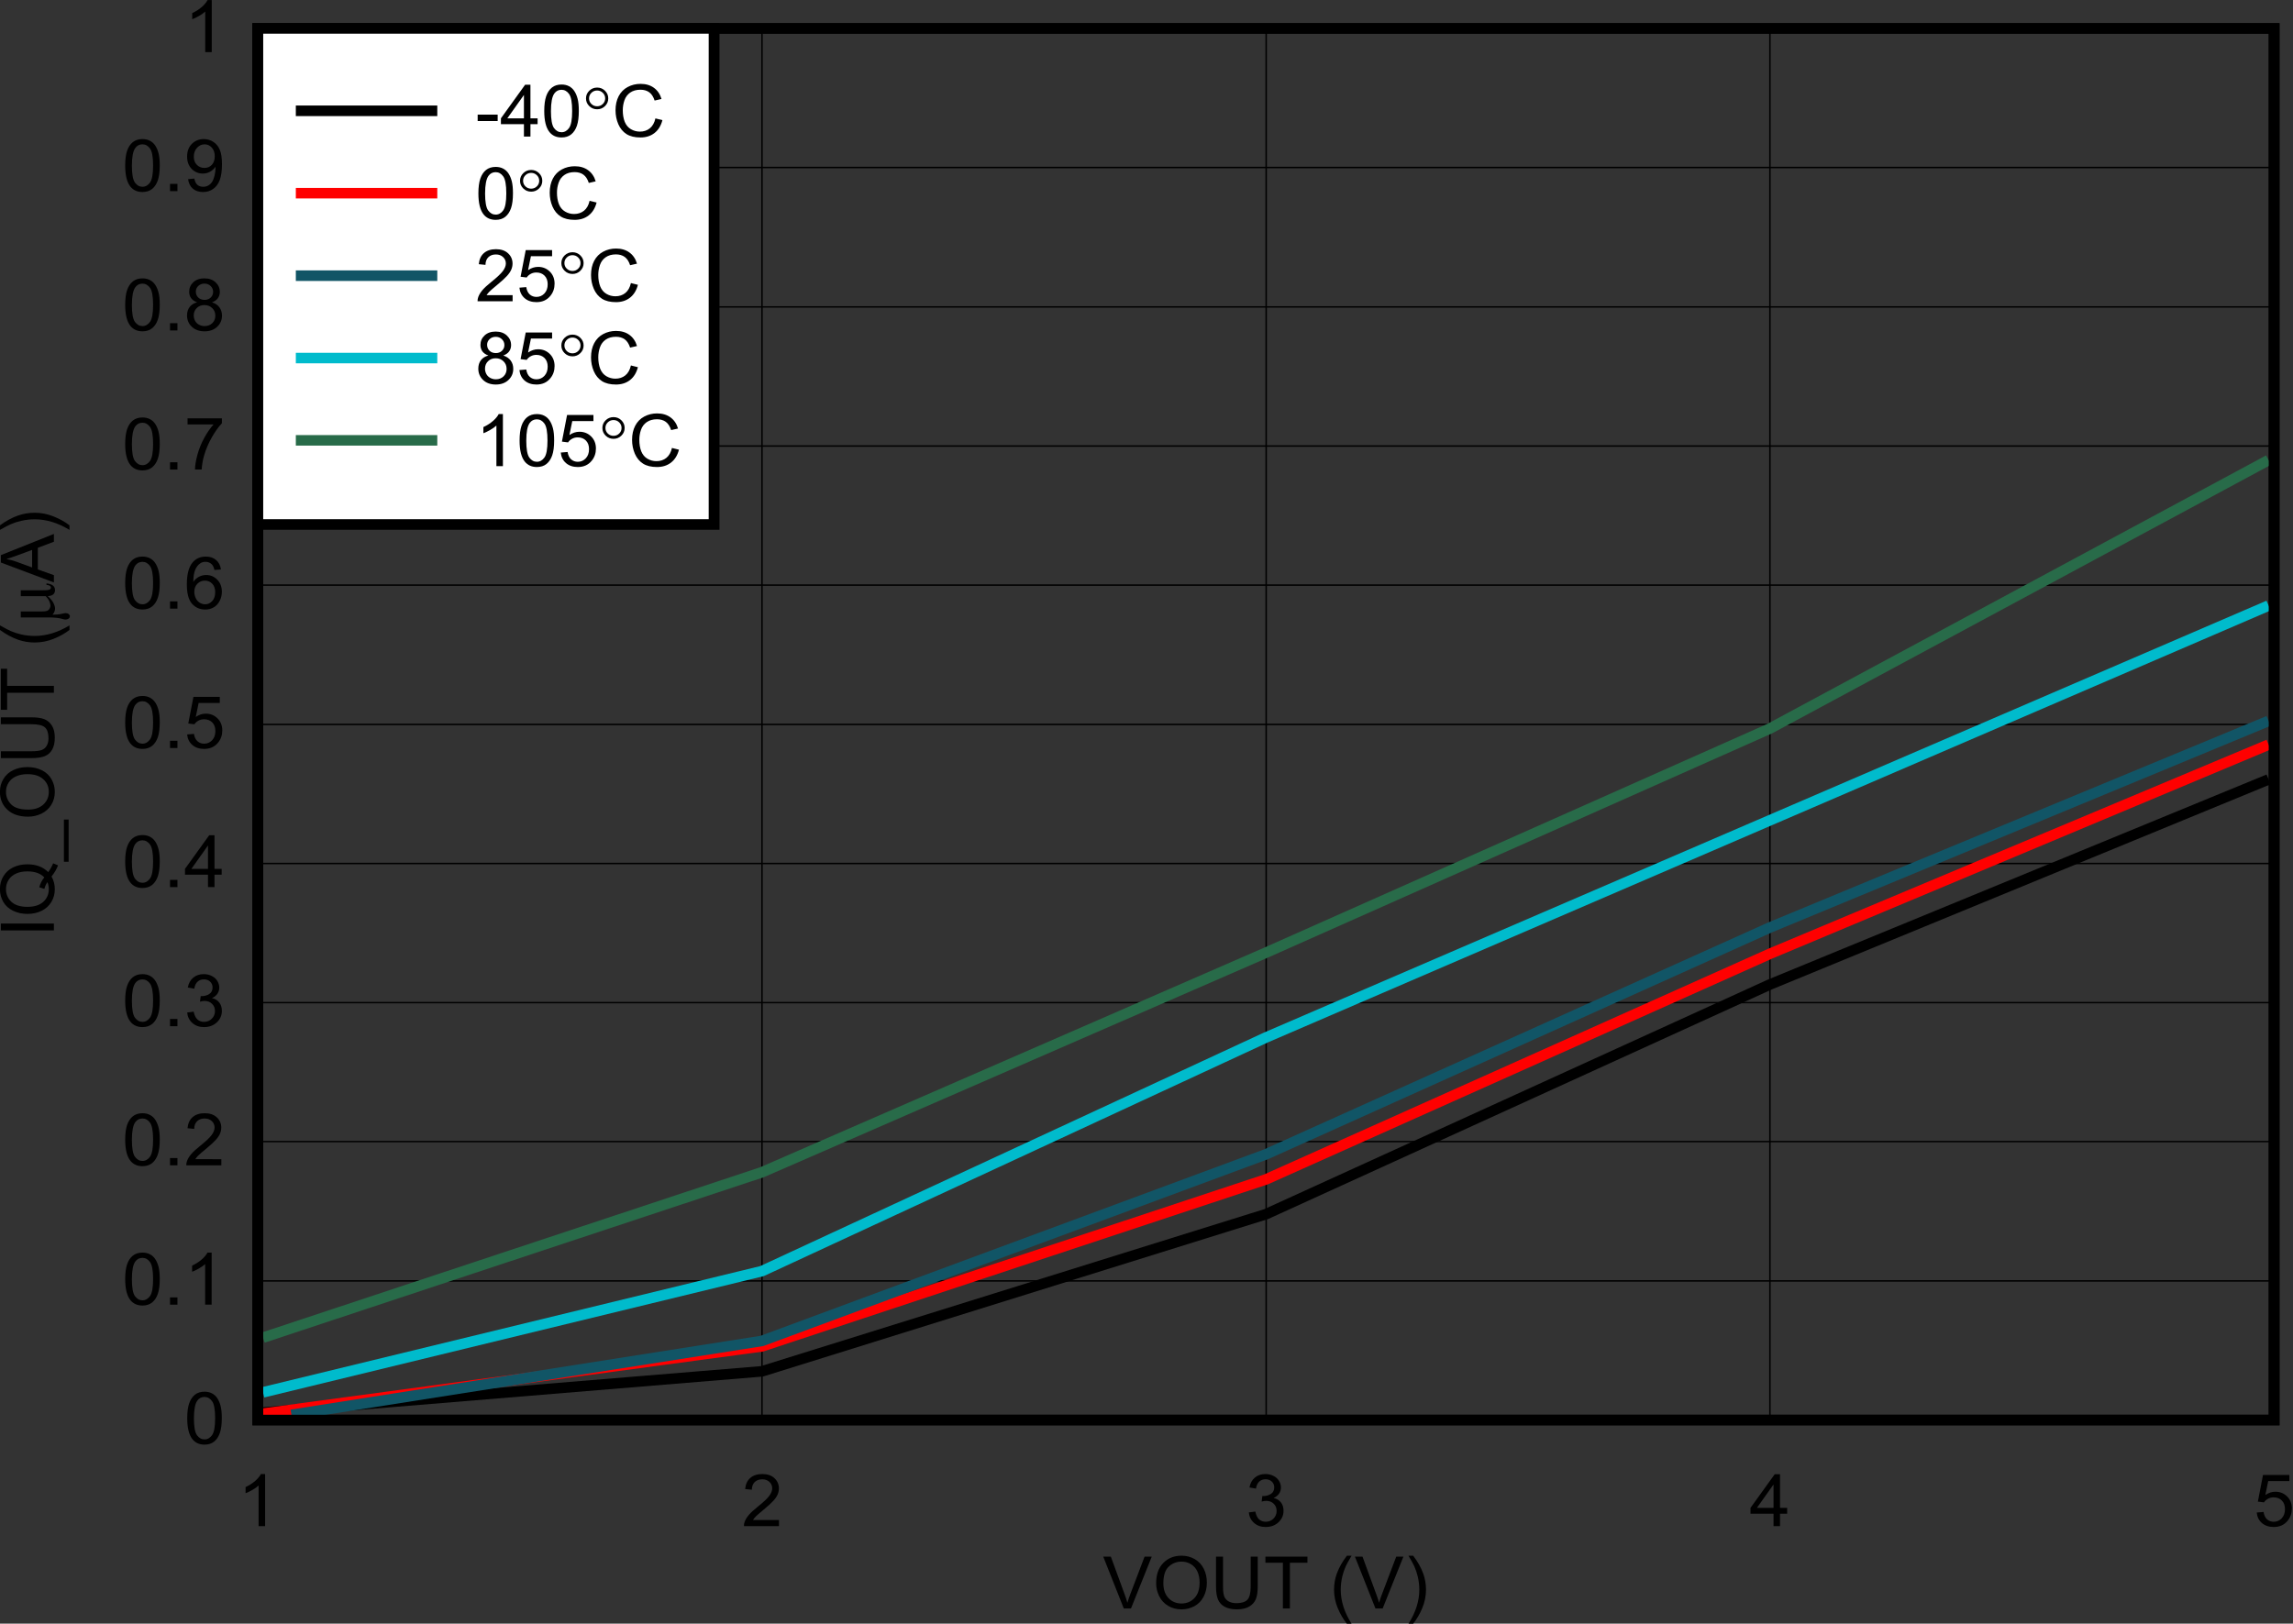 <?xml version="1.0" encoding="UTF-8" standalone="no"?>
<svg
   xmlns:dc="http://purl.org/dc/elements/1.1/"
   xmlns:cc="http://creativecommons.org/ns#"
   xmlns:rdf="http://www.w3.org/1999/02/22-rdf-syntax-ns#"
   xmlns:svg="http://www.w3.org/2000/svg"
   xmlns="http://www.w3.org/2000/svg"
   xmlns:sodipodi="http://sodipodi.sourceforge.net/DTD/sodipodi-0.dtd"
   xmlns:inkscape="http://www.inkscape.org/namespaces/inkscape"
   sodipodi:docname="D110_iqout_v_vout_1s.pdf"
   viewBox="0 0 867.095 614.121"
   height="614.121"
   width="867.095"
   xml:space="preserve"
   id="svg2"
   version="1.1"><rect x="0" y="0" width="867.095" height="614.121" fill="#333333" stroke="none"/><defs
     id="defs6"><clipPath
       id="clipPath18"
       clipPathUnits="userSpaceOnUse"><path
         inkscape:connector-curvature="0"
         id="path16"
         clip-rule="evenodd"
         d="m 50.4,63.495 h 681.59 v 494.51 H 50.4 Z" /></clipPath><clipPath
       id="clipPath28"
       clipPathUnits="userSpaceOnUse"><path
         inkscape:connector-curvature="0"
         id="path26"
         d="M 0,0 H 227.79 V 169.06 H 0 Z" /></clipPath></defs><sodipodi:namedview
     id="namedview4"
     inkscape:window-height="480"
     inkscape:window-width="640"
     inkscape:pageshadow="2"
     inkscape:pageopacity="0"
     guidetolerance="10"
     gridtolerance="10"
     objecttolerance="10"
     borderopacity="1"
     bordercolor="#666666"
     pagecolor="#ffffff" /><g
     transform="matrix(1.333,0,0,-1.333,-84.982,711.4)"
     inkscape:label="D110_iqout_v_vout_1s"
     inkscape:groupmode="layer"
     id="g10"><g
       id="g12"><g
         clip-path="url(#clipPath18)"
         id="g14"><g
           transform="matrix(9.467,0,-4.7e-8,6.868,50.4,63.495)"
           id="g20"><g
             transform="scale(0.316,0.426)"
             id="g22"><g
               clip-path="url(#clipPath28)"
               id="g24"><g
                 style="font-variant:normal;font-weight:normal;font-size:7.025px;font-family:Arial;-inkscape-font-specification:ArialMT;writing-mode:lr-tb;fill:#000000;fill-opacity:1;fill-rule:nonzero;stroke:none"
                 id="text32"
                 transform="matrix(1,0,0,-1,109.05,4.714)"
                 aria-label="VOUT (V)"><path
                   inkscape:connector-curvature="0"
                   id="path222"
                   d="M 1.979,0 0.031,-5.029 h 0.72 l 1.307,3.653 q 0.158,0.439 0.264,0.823 0.117,-0.412 0.271,-0.823 L 3.952,-5.029 H 4.631 L 2.662,0 Z" /><path
                   inkscape:connector-curvature="0"
                   id="path224"
                   d="m 5.047,-2.449 q 0,-1.252 0.672,-1.959 0.672,-0.71 1.736,-0.71 0.696,0 1.255,0.333 0.559,0.333 0.851,0.93 0.295,0.593 0.295,1.348 0,0.765 -0.309,1.369 -0.309,0.604 -0.875,0.916 -0.566,0.309 -1.221,0.309 -0.71,0 -1.269,-0.343 Q 5.623,-0.6 5.335,-1.194 5.047,-1.787 5.047,-2.449 Z m 0.686,0.01 q 0,0.909 0.487,1.434 0.491,0.521 1.228,0.521 0.751,0 1.235,-0.528 0.487,-0.528 0.487,-1.499 0,-0.614 -0.209,-1.07 Q 8.755,-4.041 8.353,-4.291 7.955,-4.545 7.458,-4.545 q -0.707,0 -1.218,0.487 -0.508,0.484 -0.508,1.619 z" /><path
                   inkscape:connector-curvature="0"
                   id="path226"
                   d="m 14.015,-5.029 h 0.665 v 2.905 q 0,0.758 -0.172,1.204 -0.172,0.446 -0.621,0.727 -0.446,0.278 -1.173,0.278 -0.707,0 -1.156,-0.244 -0.449,-0.244 -0.641,-0.703 -0.192,-0.463 -0.192,-1.262 v -2.905 h 0.665 v 2.902 q 0,0.655 0.12,0.967 0.123,0.309 0.418,0.477 0.298,0.168 0.727,0.168 0.734,0 1.046,-0.333 0.312,-0.333 0.312,-1.28 z" /><path
                   inkscape:connector-curvature="0"
                   id="path228"
                   d="m 17.066,0 v -4.435 h -1.657 v -0.593 h 3.986 v 0.593 H 17.732 V 0 Z" /><path
                   inkscape:connector-curvature="0"
                   id="path230"
                   d="m 23.134,1.478 q -0.511,-0.645 -0.864,-1.509 -0.353,-0.864 -0.353,-1.791 0,-0.816 0.264,-1.564 0.309,-0.868 0.954,-1.729 h 0.443 q -0.415,0.714 -0.549,1.019 -0.209,0.473 -0.329,0.988 -0.148,0.641 -0.148,1.29 0,1.65 1.026,3.297 z" /><path
                   inkscape:connector-curvature="0"
                   id="path232"
                   d="m 25.844,0 -1.948,-5.029 h 0.72 l 1.307,3.653 q 0.158,0.439 0.264,0.823 0.117,-0.412 0.271,-0.823 l 1.358,-3.653 H 28.496 L 26.527,0 Z" /><path
                   inkscape:connector-curvature="0"
                   id="path234"
                   d="m 29.419,1.478 h -0.443 q 1.026,-1.647 1.026,-3.297 0,-0.645 -0.148,-1.28 -0.117,-0.515 -0.326,-0.988 -0.134,-0.309 -0.552,-1.029 h 0.443 q 0.645,0.861 0.954,1.729 0.264,0.748 0.264,1.564 0,0.926 -0.357,1.791 -0.353,0.864 -0.861,1.509 z" /></g><g
                 style="font-variant:normal;font-weight:normal;font-size:7.025px;font-family:Arial;-inkscape-font-specification:ArialMT;writing-mode:lr-tb;fill:#000000;fill-opacity:1;fill-rule:nonzero;stroke:none"
                 id="text36"
                 transform="matrix(-4.4e-8,1,1,4.4e-8,9.575,69.819)"
                 aria-label="IQ_OUT ("><path
                   inkscape:connector-curvature="0"
                   id="path237"
                   d="M 0.655,0 V -5.029 H 1.321 V 0 Z" /><path
                   inkscape:connector-curvature="0"
                   id="path239"
                   d="m 6.306,-0.539 q 0.463,0.319 0.854,0.467 L 6.965,0.391 Q 6.423,0.196 5.884,-0.226 5.325,0.086 4.649,0.086 q -0.683,0 -1.238,-0.329 -0.556,-0.329 -0.858,-0.926 -0.298,-0.597 -0.298,-1.345 0,-0.744 0.302,-1.355 0.302,-0.611 0.858,-0.93 0.559,-0.319 1.249,-0.319 0.696,0 1.255,0.333 0.559,0.329 0.851,0.926 0.295,0.593 0.295,1.341 0,0.621 -0.189,1.118 -0.189,0.494 -0.569,0.861 z M 4.841,-1.389 q 0.576,0.161 0.95,0.48 0.587,-0.535 0.587,-1.609 0,-0.611 -0.209,-1.067 Q 5.963,-4.041 5.562,-4.291 5.164,-4.545 4.666,-4.545 q -0.744,0 -1.235,0.511 -0.491,0.508 -0.491,1.52 0,0.981 0.484,1.506 0.487,0.525 1.242,0.525 0.357,0 0.672,-0.134 -0.312,-0.202 -0.659,-0.288 z" /><path
                   inkscape:connector-curvature="0"
                   id="path241"
                   d="M 7.312,1.396 V 0.95 H 11.405 V 1.396 Z" /><path
                   inkscape:connector-curvature="0"
                   id="path243"
                   d="m 11.685,-2.449 q 0,-1.252 0.672,-1.959 0.672,-0.71 1.736,-0.71 0.696,0 1.255,0.333 0.559,0.333 0.851,0.93 0.295,0.593 0.295,1.348 0,0.765 -0.309,1.369 -0.309,0.604 -0.875,0.916 -0.566,0.309 -1.221,0.309 -0.71,0 -1.269,-0.343 -0.559,-0.343 -0.847,-0.936 -0.288,-0.593 -0.288,-1.255 z m 0.686,0.01 q 0,0.909 0.487,1.434 0.491,0.521 1.228,0.521 0.751,0 1.235,-0.528 0.487,-0.528 0.487,-1.499 0,-0.614 -0.209,-1.07 -0.206,-0.46 -0.607,-0.71 -0.398,-0.254 -0.895,-0.254 -0.707,0 -1.218,0.487 -0.508,0.484 -0.508,1.619 z" /><path
                   inkscape:connector-curvature="0"
                   id="path245"
                   d="m 20.654,-5.029 h 0.665 v 2.905 q 0,0.758 -0.172,1.204 -0.172,0.446 -0.621,0.727 -0.446,0.278 -1.173,0.278 -0.707,0 -1.156,-0.244 Q 17.748,-0.401 17.556,-0.861 17.364,-1.324 17.364,-2.123 v -2.905 h 0.665 v 2.902 q 0,0.655 0.12,0.967 0.123,0.309 0.418,0.477 0.298,0.168 0.727,0.168 0.734,0 1.046,-0.333 0.312,-0.333 0.312,-1.28 z" /><path
                   inkscape:connector-curvature="0"
                   id="path247"
                   d="M 23.705,0 V -4.435 H 22.048 V -5.029 H 26.035 v 0.593 H 24.371 V 0 Z" /><path
                   inkscape:connector-curvature="0"
                   id="path249"
                   d="m 29.794,1.478 q -0.511,-0.645 -0.864,-1.509 -0.353,-0.864 -0.353,-1.791 0,-0.816 0.264,-1.564 0.309,-0.868 0.954,-1.729 h 0.443 q -0.415,0.714 -0.549,1.019 -0.209,0.473 -0.329,0.988 -0.148,0.641 -0.148,1.29 0,1.65 1.026,3.297 z" /></g><g
                 style="font-variant:normal;font-weight:normal;font-size:7.025px;font-family:Symbol;-inkscape-font-specification:SymbolMT;writing-mode:lr-tb;fill:#000000;fill-opacity:1;fill-rule:nonzero;stroke:none"
                 id="text40"
                 transform="matrix(-4.4e-8,1,1,4.4e-8,9.575,100.2)"
                 aria-label=""><path
                   inkscape:connector-curvature="0"
                   id="path252"
                   d="m 3.259,-3.142 v 2.068 q 0,0.412 0.038,0.576 0.031,0.117 0.093,0.168 0.062,0.051 0.13,0.051 0.086,0 0.158,-0.086 0.075,-0.086 0.11,-0.34 H 3.928 q -0.058,0.46 -0.226,0.635 -0.168,0.175 -0.425,0.175 -0.254,0 -0.405,-0.154 -0.151,-0.154 -0.182,-0.535 -0.35,0.388 -0.665,0.542 -0.312,0.151 -0.542,0.151 -0.154,0 -0.302,-0.062 -0.148,-0.058 -0.288,-0.175 -0.007,0.497 0.086,0.868 0.065,0.264 0.065,0.37 0,0.185 -0.096,0.295 -0.093,0.11 -0.213,0.11 -0.123,0 -0.202,-0.096 Q 0.425,1.29 0.425,1.094 q 0,-0.096 0.041,-0.24 0.096,-0.322 0.12,-0.563 0.041,-0.412 0.041,-0.7 V -3.142 H 1.204 v 1.979 q 0,0.35 0.058,0.504 0.058,0.154 0.209,0.244 0.151,0.089 0.302,0.089 0.178,0 0.422,-0.106 0.244,-0.106 0.494,-0.343 V -3.142 Z" /></g><g
                 style="font-variant:normal;font-weight:normal;font-size:7.025px;font-family:Arial;-inkscape-font-specification:ArialMT;writing-mode:lr-tb;fill:#000000;fill-opacity:1;fill-rule:nonzero;stroke:none"
                 id="text44"
                 transform="matrix(-4.4e-8,1,1,4.4e-8,9.575,104.23)"
                 aria-label="A)"><path
                   inkscape:connector-curvature="0"
                   id="path255"
                   d="M -0.01,0 1.921,-5.029 H 2.638 L 4.696,0 H 3.938 L 3.351,-1.523 H 1.249 L 0.696,0 Z M 1.441,-2.065 H 3.146 L 2.621,-3.458 Q 2.381,-4.092 2.264,-4.501 2.168,-4.017 1.993,-3.54 Z" /><path
                   inkscape:connector-curvature="0"
                   id="path257"
                   d="M 5.529,1.478 H 5.087 q 1.026,-1.647 1.026,-3.297 0,-0.645 -0.148,-1.28 Q 5.848,-3.612 5.639,-4.086 5.505,-4.394 5.087,-5.115 h 0.443 q 0.645,0.861 0.954,1.729 0.264,0.748 0.264,1.564 0,0.926 -0.357,1.791 -0.353,0.864 -0.861,1.509 z" /></g><path
                 inkscape:connector-curvature="0"
                 id="path46"
                 style="fill:none;stroke:#000000;stroke-width:1.023;stroke-linecap:round;stroke-linejoin:miter;stroke-miterlimit:10;stroke-dasharray:none;stroke-opacity:1"
                 d="m 28.911,22.99 h 191.2 v 134.96 h -191.2 z" /><g
                 style="font-variant:normal;font-weight:normal;font-size:7.025px;font-family:Arial;-inkscape-font-specification:ArialMT;writing-mode:lr-tb;fill:#000000;fill-opacity:1;fill-rule:nonzero;stroke:none"
                 id="text50"
                 transform="matrix(1,0,0,-1,26.986,12.702)"
                 aria-label="1"><path
                   inkscape:connector-curvature="0"
                   id="path260"
                   d="m 2.617,0 h -0.617 v -3.935 q -0.223,0.213 -0.587,0.425 -0.36,0.213 -0.648,0.319 V -3.787 Q 1.283,-4.031 1.671,-4.377 2.058,-4.724 2.219,-5.049 h 0.398 z" /></g><path
                 inkscape:connector-curvature="0"
                 id="path52"
                 style="fill:none;stroke:#000000;stroke-width:0.14;stroke-linecap:butt;stroke-linejoin:round;stroke-miterlimit:10;stroke-dasharray:none;stroke-opacity:1"
                 d="M 76.721,157.95 V 22.951" /><g
                 style="font-variant:normal;font-weight:normal;font-size:7.025px;font-family:Arial;-inkscape-font-specification:ArialMT;writing-mode:lr-tb;fill:#000000;fill-opacity:1;fill-rule:nonzero;stroke:none"
                 id="text56"
                 transform="matrix(1,0,0,-1,74.795,12.702)"
                 aria-label="2"><path
                   inkscape:connector-curvature="0"
                   id="path263"
                   d="M 3.537,-0.593 V 0 H 0.213 q -0.007,-0.223 0.072,-0.429 0.127,-0.34 0.405,-0.669 0.281,-0.329 0.81,-0.762 0.82,-0.672 1.108,-1.063 0.288,-0.394 0.288,-0.744 0,-0.367 -0.264,-0.617 -0.261,-0.254 -0.683,-0.254 -0.446,0 -0.714,0.268 -0.268,0.268 -0.271,0.741 l -0.635,-0.065 q 0.065,-0.71 0.491,-1.081 0.425,-0.374 1.142,-0.374 0.724,0 1.146,0.401 0.422,0.401 0.422,0.995 0,0.302 -0.123,0.593 Q 3.283,-2.768 2.995,-2.446 2.71,-2.123 2.044,-1.561 1.489,-1.094 1.331,-0.926 1.173,-0.762 1.07,-0.593 Z" /></g><path
                 inkscape:connector-curvature="0"
                 id="path58"
                 style="fill:none;stroke:#000000;stroke-width:0.14;stroke-linecap:butt;stroke-linejoin:round;stroke-miterlimit:10;stroke-dasharray:none;stroke-opacity:1"
                 d="M 124.53,157.95 V 22.951" /><g
                 style="font-variant:normal;font-weight:normal;font-size:7.025px;font-family:Arial;-inkscape-font-specification:ArialMT;writing-mode:lr-tb;fill:#000000;fill-opacity:1;fill-rule:nonzero;stroke:none"
                 id="text62"
                 transform="matrix(1,0,0,-1,122.59,12.702)"
                 aria-label="3"><path
                   inkscape:connector-curvature="0"
                   id="path266"
                   d="m 0.295,-1.328 0.617,-0.082 q 0.106,0.525 0.36,0.758 0.257,0.23 0.624,0.23 0.436,0 0.734,-0.302 0.302,-0.302 0.302,-0.748 0,-0.425 -0.278,-0.7 -0.278,-0.278 -0.707,-0.278 -0.175,0 -0.436,0.069 l 0.069,-0.542 q 0.062,0.007 0.099,0.007 0.394,0 0.71,-0.206 0.316,-0.206 0.316,-0.635 0,-0.34 -0.23,-0.563 -0.23,-0.223 -0.593,-0.223 -0.36,0 -0.6,0.226 -0.24,0.226 -0.309,0.679 l -0.617,-0.11 q 0.113,-0.621 0.515,-0.96 0.401,-0.343 0.998,-0.343 0.412,0 0.758,0.178 0.346,0.175 0.528,0.48 0.185,0.305 0.185,0.648 0,0.326 -0.175,0.593 -0.175,0.268 -0.518,0.425 0.446,0.103 0.693,0.429 0.247,0.322 0.247,0.81 0,0.659 -0.48,1.118 -0.48,0.456 -1.214,0.456 -0.662,0 -1.101,-0.394 Q 0.357,-0.7 0.295,-1.328 Z" /></g><path
                 inkscape:connector-curvature="0"
                 id="path64"
                 style="fill:none;stroke:#000000;stroke-width:0.14;stroke-linecap:butt;stroke-linejoin:round;stroke-miterlimit:10;stroke-dasharray:none;stroke-opacity:1"
                 d="M 172.3,157.95 V 22.951" /><g
                 style="font-variant:normal;font-weight:normal;font-size:7.025px;font-family:Arial;-inkscape-font-specification:ArialMT;writing-mode:lr-tb;fill:#000000;fill-opacity:1;fill-rule:nonzero;stroke:none"
                 id="text68"
                 transform="matrix(1,0,0,-1,170.37,12.702)"
                 aria-label="4"><path
                   inkscape:connector-curvature="0"
                   id="path269"
                   d="M 2.271,0 V -1.204 H 0.089 V -1.77 L 2.384,-5.029 h 0.504 v 3.259 h 0.679 v 0.566 H 2.888 V 0 Z m 0,-1.77 v -2.267 l -1.575,2.267 z" /></g><g
                 style="font-variant:normal;font-weight:normal;font-size:7.025px;font-family:Arial;-inkscape-font-specification:ArialMT;writing-mode:lr-tb;fill:#000000;fill-opacity:1;fill-rule:nonzero;stroke:none"
                 id="text72"
                 transform="matrix(1,0,0,-1,218.17,12.702)"
                 aria-label="5"><path
                   inkscape:connector-curvature="0"
                   id="path272"
                   d="m 0.292,-1.317 0.648,-0.055 q 0.072,0.473 0.333,0.714 0.264,0.237 0.635,0.237 0.446,0 0.755,-0.336 0.309,-0.336 0.309,-0.892 0,-0.528 -0.298,-0.834 -0.295,-0.305 -0.775,-0.305 -0.298,0 -0.539,0.137 -0.24,0.134 -0.377,0.35 L 0.401,-2.377 0.888,-4.96 H 3.389 v 0.59 H 1.382 l -0.271,1.352 q 0.453,-0.316 0.95,-0.316 0.659,0 1.111,0.456 0.453,0.456 0.453,1.173 0,0.683 -0.398,1.18 -0.484,0.611 -1.321,0.611 -0.686,0 -1.122,-0.384 Q 0.353,-0.683 0.292,-1.317 Z" /></g><g
                 style="font-variant:normal;font-weight:normal;font-size:7.025px;font-family:Arial;-inkscape-font-specification:ArialMT;writing-mode:lr-tb;fill:#000000;fill-opacity:1;fill-rule:nonzero;stroke:none"
                 id="text76"
                 transform="matrix(1,0,0,-1,21.926,20.689)"
                 aria-label="0"><path
                   inkscape:connector-curvature="0"
                   id="path275"
                   d="m 0.292,-2.48 q 0,-0.892 0.182,-1.434 0.185,-0.545 0.545,-0.84 0.364,-0.295 0.912,-0.295 0.405,0 0.71,0.165 0.305,0.161 0.504,0.47 0.199,0.305 0.312,0.748 0.113,0.439 0.113,1.187 0,0.885 -0.182,1.43 -0.182,0.542 -0.545,0.84 -0.36,0.295 -0.912,0.295 -0.727,0 -1.142,-0.521 Q 0.292,-1.063 0.292,-2.48 Z m 0.635,0 q 0,1.238 0.288,1.65 0.292,0.408 0.717,0.408 0.425,0 0.714,-0.412 0.292,-0.412 0.292,-1.647 0,-1.242 -0.292,-1.65 -0.288,-0.408 -0.72,-0.408 -0.425,0 -0.679,0.36 -0.319,0.46 -0.319,1.698 z" /></g><path
                 inkscape:connector-curvature="0"
                 id="path78"
                 style="fill:none;stroke:#000000;stroke-width:0.14;stroke-linecap:butt;stroke-linejoin:round;stroke-miterlimit:10;stroke-dasharray:none;stroke-opacity:1"
                 d="M 28.911,36.479 H 220.14" /><g
                 style="font-variant:normal;font-weight:normal;font-size:7.025px;font-family:Arial;-inkscape-font-specification:ArialMT;writing-mode:lr-tb;fill:#000000;fill-opacity:1;fill-rule:nonzero;stroke:none"
                 id="text82"
                 transform="matrix(1,0,0,-1,16.043,34.178)"
                 aria-label="0.1"><path
                   inkscape:connector-curvature="0"
                   id="path278"
                   d="m 0.292,-2.48 q 0,-0.892 0.182,-1.434 0.185,-0.545 0.545,-0.84 0.364,-0.295 0.912,-0.295 0.405,0 0.71,0.165 0.305,0.161 0.504,0.47 0.199,0.305 0.312,0.748 0.113,0.439 0.113,1.187 0,0.885 -0.182,1.43 -0.182,0.542 -0.545,0.84 -0.36,0.295 -0.912,0.295 -0.727,0 -1.142,-0.521 Q 0.292,-1.063 0.292,-2.48 Z m 0.635,0 q 0,1.238 0.288,1.65 0.292,0.408 0.717,0.408 0.425,0 0.714,-0.412 0.292,-0.412 0.292,-1.647 0,-1.242 -0.292,-1.65 -0.288,-0.408 -0.72,-0.408 -0.425,0 -0.679,0.36 -0.319,0.46 -0.319,1.698 z" /><path
                   inkscape:connector-curvature="0"
                   id="path280"
                   d="M 4.544,0 V -0.703 H 5.247 V 0 Z" /><path
                   inkscape:connector-curvature="0"
                   id="path282"
                   d="m 8.49,0 h -0.617 v -3.935 q -0.223,0.213 -0.587,0.425 -0.36,0.213 -0.648,0.319 v -0.597 q 0.518,-0.244 0.906,-0.59 0.388,-0.346 0.549,-0.672 h 0.398 z" /></g><path
                 inkscape:connector-curvature="0"
                 id="path84"
                 style="fill:none;stroke:#000000;stroke-width:0.14;stroke-linecap:butt;stroke-linejoin:round;stroke-miterlimit:10;stroke-dasharray:none;stroke-opacity:1"
                 d="M 28.911,49.995 H 220.14" /><g
                 style="font-variant:normal;font-weight:normal;font-size:7.025px;font-family:Arial;-inkscape-font-specification:ArialMT;writing-mode:lr-tb;fill:#000000;fill-opacity:1;fill-rule:nonzero;stroke:none"
                 id="text88"
                 transform="matrix(1,0,0,-1,16.043,47.694)"
                 aria-label="0.2"><path
                   inkscape:connector-curvature="0"
                   id="path285"
                   d="m 0.292,-2.48 q 0,-0.892 0.182,-1.434 0.185,-0.545 0.545,-0.84 0.364,-0.295 0.912,-0.295 0.405,0 0.71,0.165 0.305,0.161 0.504,0.47 0.199,0.305 0.312,0.748 0.113,0.439 0.113,1.187 0,0.885 -0.182,1.43 -0.182,0.542 -0.545,0.84 -0.36,0.295 -0.912,0.295 -0.727,0 -1.142,-0.521 Q 0.292,-1.063 0.292,-2.48 Z m 0.635,0 q 0,1.238 0.288,1.65 0.292,0.408 0.717,0.408 0.425,0 0.714,-0.412 0.292,-0.412 0.292,-1.647 0,-1.242 -0.292,-1.65 -0.288,-0.408 -0.72,-0.408 -0.425,0 -0.679,0.36 -0.319,0.46 -0.319,1.698 z" /><path
                   inkscape:connector-curvature="0"
                   id="path287"
                   d="M 4.544,0 V -0.703 H 5.247 V 0 Z" /><path
                   inkscape:connector-curvature="0"
                   id="path289"
                   d="M 9.41,-0.593 V 0 H 6.086 q -0.007,-0.223 0.072,-0.429 0.127,-0.34 0.405,-0.669 0.281,-0.329 0.81,-0.762 0.82,-0.672 1.108,-1.063 0.288,-0.394 0.288,-0.744 0,-0.367 -0.264,-0.617 -0.261,-0.254 -0.683,-0.254 -0.446,0 -0.714,0.268 -0.268,0.268 -0.271,0.741 L 6.202,-3.595 q 0.065,-0.71 0.491,-1.081 0.425,-0.374 1.142,-0.374 0.724,0 1.146,0.401 0.422,0.401 0.422,0.995 0,0.302 -0.123,0.593 -0.123,0.292 -0.412,0.614 -0.285,0.322 -0.95,0.885 -0.556,0.467 -0.714,0.635 -0.158,0.165 -0.261,0.333 z" /></g><path
                 inkscape:connector-curvature="0"
                 id="path90"
                 style="fill:none;stroke:#000000;stroke-width:0.14;stroke-linecap:butt;stroke-linejoin:round;stroke-miterlimit:10;stroke-dasharray:none;stroke-opacity:1"
                 d="M 28.911,63.471 H 220.14" /><g
                 style="font-variant:normal;font-weight:normal;font-size:7.025px;font-family:Arial;-inkscape-font-specification:ArialMT;writing-mode:lr-tb;fill:#000000;fill-opacity:1;fill-rule:nonzero;stroke:none"
                 id="text94"
                 transform="matrix(1,0,0,-1,16.043,61.183)"
                 aria-label="0.3"><path
                   inkscape:connector-curvature="0"
                   id="path292"
                   d="m 0.292,-2.48 q 0,-0.892 0.182,-1.434 0.185,-0.545 0.545,-0.84 0.364,-0.295 0.912,-0.295 0.405,0 0.71,0.165 0.305,0.161 0.504,0.47 0.199,0.305 0.312,0.748 0.113,0.439 0.113,1.187 0,0.885 -0.182,1.43 -0.182,0.542 -0.545,0.84 -0.36,0.295 -0.912,0.295 -0.727,0 -1.142,-0.521 Q 0.292,-1.063 0.292,-2.48 Z m 0.635,0 q 0,1.238 0.288,1.65 0.292,0.408 0.717,0.408 0.425,0 0.714,-0.412 0.292,-0.412 0.292,-1.647 0,-1.242 -0.292,-1.65 -0.288,-0.408 -0.72,-0.408 -0.425,0 -0.679,0.36 -0.319,0.46 -0.319,1.698 z" /><path
                   inkscape:connector-curvature="0"
                   id="path294"
                   d="M 4.544,0 V -0.703 H 5.247 V 0 Z" /><path
                   inkscape:connector-curvature="0"
                   id="path296"
                   d="m 6.168,-1.328 0.617,-0.082 q 0.106,0.525 0.36,0.758 0.257,0.23 0.624,0.23 0.436,0 0.734,-0.302 0.302,-0.302 0.302,-0.748 0,-0.425 -0.278,-0.7 -0.278,-0.278 -0.707,-0.278 -0.175,0 -0.436,0.069 l 0.069,-0.542 q 0.062,0.007 0.099,0.007 0.394,0 0.71,-0.206 0.316,-0.206 0.316,-0.635 0,-0.34 -0.23,-0.563 -0.23,-0.223 -0.593,-0.223 -0.36,0 -0.6,0.226 -0.24,0.226 -0.309,0.679 l -0.617,-0.11 q 0.113,-0.621 0.515,-0.96 0.401,-0.343 0.998,-0.343 0.412,0 0.758,0.178 0.346,0.175 0.528,0.48 0.185,0.305 0.185,0.648 0,0.326 -0.175,0.593 -0.175,0.268 -0.518,0.425 0.446,0.103 0.693,0.429 0.247,0.322 0.247,0.81 0,0.659 -0.48,1.118 -0.48,0.456 -1.214,0.456 -0.662,0 -1.101,-0.394 -0.436,-0.394 -0.497,-1.022 z" /></g><path
                 inkscape:connector-curvature="0"
                 id="path96"
                 style="fill:none;stroke:#000000;stroke-width:0.14;stroke-linecap:butt;stroke-linejoin:round;stroke-miterlimit:10;stroke-dasharray:none;stroke-opacity:1"
                 d="M 28.911,76.96 H 220.14" /><g
                 style="font-variant:normal;font-weight:normal;font-size:7.025px;font-family:Arial;-inkscape-font-specification:ArialMT;writing-mode:lr-tb;fill:#000000;fill-opacity:1;fill-rule:nonzero;stroke:none"
                 id="text100"
                 transform="matrix(1,0,0,-1,16.043,74.672)"
                 aria-label="0.4"><path
                   inkscape:connector-curvature="0"
                   id="path299"
                   d="m 0.292,-2.48 q 0,-0.892 0.182,-1.434 0.185,-0.545 0.545,-0.84 0.364,-0.295 0.912,-0.295 0.405,0 0.71,0.165 0.305,0.161 0.504,0.47 0.199,0.305 0.312,0.748 0.113,0.439 0.113,1.187 0,0.885 -0.182,1.43 -0.182,0.542 -0.545,0.84 -0.36,0.295 -0.912,0.295 -0.727,0 -1.142,-0.521 Q 0.292,-1.063 0.292,-2.48 Z m 0.635,0 q 0,1.238 0.288,1.65 0.292,0.408 0.717,0.408 0.425,0 0.714,-0.412 0.292,-0.412 0.292,-1.647 0,-1.242 -0.292,-1.65 -0.288,-0.408 -0.72,-0.408 -0.425,0 -0.679,0.36 -0.319,0.46 -0.319,1.698 z" /><path
                   inkscape:connector-curvature="0"
                   id="path301"
                   d="M 4.544,0 V -0.703 H 5.247 V 0 Z" /><path
                   inkscape:connector-curvature="0"
                   id="path303"
                   d="m 8.144,0 v -1.204 h -2.182 v -0.566 l 2.295,-3.259 h 0.504 v 3.259 H 9.441 v 0.566 H 8.761 V 0 Z m 0,-1.77 v -2.267 l -1.575,2.267 z" /></g><path
                 inkscape:connector-curvature="0"
                 id="path102"
                 style="fill:none;stroke:#000000;stroke-width:0.14;stroke-linecap:butt;stroke-linejoin:round;stroke-miterlimit:10;stroke-dasharray:none;stroke-opacity:1"
                 d="M 28.911,90.449 H 220.14" /><g
                 style="font-variant:normal;font-weight:normal;font-size:7.025px;font-family:Arial;-inkscape-font-specification:ArialMT;writing-mode:lr-tb;fill:#000000;fill-opacity:1;fill-rule:nonzero;stroke:none"
                 id="text106"
                 transform="matrix(1,0,0,-1,16.043,88.161)"
                 aria-label="0.5"><path
                   inkscape:connector-curvature="0"
                   id="path306"
                   d="m 0.292,-2.48 q 0,-0.892 0.182,-1.434 0.185,-0.545 0.545,-0.84 0.364,-0.295 0.912,-0.295 0.405,0 0.71,0.165 0.305,0.161 0.504,0.47 0.199,0.305 0.312,0.748 0.113,0.439 0.113,1.187 0,0.885 -0.182,1.43 -0.182,0.542 -0.545,0.84 -0.36,0.295 -0.912,0.295 -0.727,0 -1.142,-0.521 Q 0.292,-1.063 0.292,-2.48 Z m 0.635,0 q 0,1.238 0.288,1.65 0.292,0.408 0.717,0.408 0.425,0 0.714,-0.412 0.292,-0.412 0.292,-1.647 0,-1.242 -0.292,-1.65 -0.288,-0.408 -0.72,-0.408 -0.425,0 -0.679,0.36 -0.319,0.46 -0.319,1.698 z" /><path
                   inkscape:connector-curvature="0"
                   id="path308"
                   d="M 4.544,0 V -0.703 H 5.247 V 0 Z" /><path
                   inkscape:connector-curvature="0"
                   id="path310"
                   d="m 6.165,-1.317 0.648,-0.055 q 0.072,0.473 0.333,0.714 0.264,0.237 0.635,0.237 0.446,0 0.755,-0.336 0.309,-0.336 0.309,-0.892 0,-0.528 -0.298,-0.834 Q 8.25,-2.789 7.77,-2.789 q -0.298,0 -0.539,0.137 -0.24,0.134 -0.377,0.35 L 6.274,-2.377 6.762,-4.96 h 2.501 v 0.59 H 7.256 l -0.271,1.352 q 0.453,-0.316 0.95,-0.316 0.659,0 1.111,0.456 0.453,0.456 0.453,1.173 0,0.683 -0.398,1.18 -0.484,0.611 -1.321,0.611 -0.686,0 -1.122,-0.384 Q 6.226,-0.683 6.165,-1.317 Z" /></g><path
                 inkscape:connector-curvature="0"
                 id="path108"
                 style="fill:none;stroke:#000000;stroke-width:0.14;stroke-linecap:butt;stroke-linejoin:round;stroke-miterlimit:10;stroke-dasharray:none;stroke-opacity:1"
                 d="M 28.911,103.96 H 220.14" /><g
                 style="font-variant:normal;font-weight:normal;font-size:7.025px;font-family:Arial;-inkscape-font-specification:ArialMT;writing-mode:lr-tb;fill:#000000;fill-opacity:1;fill-rule:nonzero;stroke:none"
                 id="text112"
                 transform="matrix(1,0,0,-1,16.043,101.68)"
                 aria-label="0.6"><path
                   inkscape:connector-curvature="0"
                   id="path313"
                   d="m 0.292,-2.48 q 0,-0.892 0.182,-1.434 0.185,-0.545 0.545,-0.84 0.364,-0.295 0.912,-0.295 0.405,0 0.71,0.165 0.305,0.161 0.504,0.47 0.199,0.305 0.312,0.748 0.113,0.439 0.113,1.187 0,0.885 -0.182,1.43 -0.182,0.542 -0.545,0.84 -0.36,0.295 -0.912,0.295 -0.727,0 -1.142,-0.521 Q 0.292,-1.063 0.292,-2.48 Z m 0.635,0 q 0,1.238 0.288,1.65 0.292,0.408 0.717,0.408 0.425,0 0.714,-0.412 0.292,-0.412 0.292,-1.647 0,-1.242 -0.292,-1.65 -0.288,-0.408 -0.72,-0.408 -0.425,0 -0.679,0.36 -0.319,0.46 -0.319,1.698 z" /><path
                   inkscape:connector-curvature="0"
                   id="path315"
                   d="M 4.544,0 V -0.703 H 5.247 V 0 Z" /><path
                   inkscape:connector-curvature="0"
                   id="path317"
                   d="m 9.369,-3.797 -0.614,0.048 q -0.082,-0.364 -0.233,-0.528 -0.25,-0.264 -0.617,-0.264 -0.295,0 -0.518,0.165 -0.292,0.213 -0.46,0.621 -0.168,0.408 -0.175,1.163 0.223,-0.34 0.545,-0.504 0.322,-0.165 0.676,-0.165 0.617,0 1.05,0.456 0.436,0.453 0.436,1.173 0,0.473 -0.206,0.882 -0.202,0.405 -0.559,0.621 -0.357,0.216 -0.81,0.216 -0.772,0 -1.259,-0.566 -0.487,-0.569 -0.487,-1.873 0,-1.458 0.539,-2.12 0.47,-0.576 1.266,-0.576 0.593,0 0.971,0.333 0.381,0.333 0.456,0.919 z m -2.521,2.168 q 0,0.319 0.134,0.611 0.137,0.292 0.381,0.446 0.244,0.151 0.511,0.151 0.391,0 0.672,-0.316 0.281,-0.316 0.281,-0.858 0,-0.521 -0.278,-0.82 -0.278,-0.302 -0.7,-0.302 -0.418,0 -0.71,0.302 -0.292,0.298 -0.292,0.786 z" /></g><path
                 inkscape:connector-curvature="0"
                 id="path114"
                 style="fill:none;stroke:#000000;stroke-width:0.14;stroke-linecap:butt;stroke-linejoin:round;stroke-miterlimit:10;stroke-dasharray:none;stroke-opacity:1"
                 d="M 28.911,117.45 H 220.14" /><g
                 style="font-variant:normal;font-weight:normal;font-size:7.025px;font-family:Arial;-inkscape-font-specification:ArialMT;writing-mode:lr-tb;fill:#000000;fill-opacity:1;fill-rule:nonzero;stroke:none"
                 id="text118"
                 transform="matrix(1,0,0,-1,16.043,115.17)"
                 aria-label="0.7"><path
                   inkscape:connector-curvature="0"
                   id="path320"
                   d="m 0.292,-2.48 q 0,-0.892 0.182,-1.434 0.185,-0.545 0.545,-0.84 0.364,-0.295 0.912,-0.295 0.405,0 0.71,0.165 0.305,0.161 0.504,0.47 0.199,0.305 0.312,0.748 0.113,0.439 0.113,1.187 0,0.885 -0.182,1.43 -0.182,0.542 -0.545,0.84 -0.36,0.295 -0.912,0.295 -0.727,0 -1.142,-0.521 Q 0.292,-1.063 0.292,-2.48 Z m 0.635,0 q 0,1.238 0.288,1.65 0.292,0.408 0.717,0.408 0.425,0 0.714,-0.412 0.292,-0.412 0.292,-1.647 0,-1.242 -0.292,-1.65 -0.288,-0.408 -0.72,-0.408 -0.425,0 -0.679,0.36 -0.319,0.46 -0.319,1.698 z" /><path
                   inkscape:connector-curvature="0"
                   id="path322"
                   d="M 4.544,0 V -0.703 H 5.247 V 0 Z" /><path
                   inkscape:connector-curvature="0"
                   id="path324"
                   d="m 6.206,-4.37 v -0.593 h 3.255 v 0.48 Q 8.981,-3.972 8.508,-3.125 8.038,-2.278 7.78,-1.382 7.595,-0.751 7.544,0 H 6.909 Q 6.919,-0.593 7.142,-1.434 7.365,-2.274 7.78,-3.053 8.199,-3.835 8.669,-4.37 Z" /></g><path
                 inkscape:connector-curvature="0"
                 id="path120"
                 style="fill:none;stroke:#000000;stroke-width:0.14;stroke-linecap:butt;stroke-linejoin:round;stroke-miterlimit:10;stroke-dasharray:none;stroke-opacity:1"
                 d="M 28.911,130.94 H 220.14" /><g
                 style="font-variant:normal;font-weight:normal;font-size:7.025px;font-family:Arial;-inkscape-font-specification:ArialMT;writing-mode:lr-tb;fill:#000000;fill-opacity:1;fill-rule:nonzero;stroke:none"
                 id="text124"
                 transform="matrix(1,0,0,-1,16.043,128.66)"
                 aria-label="0.8"><path
                   inkscape:connector-curvature="0"
                   id="path327"
                   d="m 0.292,-2.48 q 0,-0.892 0.182,-1.434 0.185,-0.545 0.545,-0.84 0.364,-0.295 0.912,-0.295 0.405,0 0.71,0.165 0.305,0.161 0.504,0.47 0.199,0.305 0.312,0.748 0.113,0.439 0.113,1.187 0,0.885 -0.182,1.43 -0.182,0.542 -0.545,0.84 -0.36,0.295 -0.912,0.295 -0.727,0 -1.142,-0.521 Q 0.292,-1.063 0.292,-2.48 Z m 0.635,0 q 0,1.238 0.288,1.65 0.292,0.408 0.717,0.408 0.425,0 0.714,-0.412 0.292,-0.412 0.292,-1.647 0,-1.242 -0.292,-1.65 -0.288,-0.408 -0.72,-0.408 -0.425,0 -0.679,0.36 -0.319,0.46 -0.319,1.698 z" /><path
                   inkscape:connector-curvature="0"
                   id="path329"
                   d="M 4.544,0 V -0.703 H 5.247 V 0 Z" /><path
                   inkscape:connector-curvature="0"
                   id="path331"
                   d="M 7.115,-2.727 Q 6.731,-2.868 6.545,-3.128 6.36,-3.389 6.36,-3.753 q 0,-0.549 0.394,-0.923 0.394,-0.374 1.05,-0.374 0.659,0 1.06,0.384 0.401,0.381 0.401,0.93 0,0.35 -0.185,0.611 -0.182,0.257 -0.556,0.398 0.463,0.151 0.703,0.487 0.244,0.336 0.244,0.803 0,0.645 -0.456,1.084 -0.456,0.439 -1.201,0.439 -0.744,0 -1.201,-0.439 -0.456,-0.443 -0.456,-1.101 0,-0.491 0.247,-0.82 0.25,-0.333 0.71,-0.453 z M 6.991,-3.773 q 0,0.357 0.23,0.583 0.23,0.226 0.597,0.226 0.357,0 0.583,-0.223 0.23,-0.226 0.23,-0.552 0,-0.34 -0.237,-0.569 -0.233,-0.233 -0.583,-0.233 -0.353,0 -0.587,0.226 -0.233,0.226 -0.233,0.542 z m -0.199,2.322 q 0,0.264 0.123,0.511 0.127,0.247 0.374,0.384 0.247,0.134 0.532,0.134 0.443,0 0.731,-0.285 0.288,-0.285 0.288,-0.724 0,-0.446 -0.298,-0.738 -0.295,-0.292 -0.741,-0.292 -0.436,0 -0.724,0.288 -0.285,0.288 -0.285,0.72 z" /></g><path
                 inkscape:connector-curvature="0"
                 id="path126"
                 style="fill:none;stroke:#000000;stroke-width:0.14;stroke-linecap:butt;stroke-linejoin:round;stroke-miterlimit:10;stroke-dasharray:none;stroke-opacity:1"
                 d="M 28.911,144.46 H 220.14" /><g
                 style="font-variant:normal;font-weight:normal;font-size:7.025px;font-family:Arial;-inkscape-font-specification:ArialMT;writing-mode:lr-tb;fill:#000000;fill-opacity:1;fill-rule:nonzero;stroke:none"
                 id="text130"
                 transform="matrix(1,0,0,-1,16.043,142.17)"
                 aria-label="0.9"><path
                   inkscape:connector-curvature="0"
                   id="path334"
                   d="m 0.292,-2.48 q 0,-0.892 0.182,-1.434 0.185,-0.545 0.545,-0.84 0.364,-0.295 0.912,-0.295 0.405,0 0.71,0.165 0.305,0.161 0.504,0.47 0.199,0.305 0.312,0.748 0.113,0.439 0.113,1.187 0,0.885 -0.182,1.43 -0.182,0.542 -0.545,0.84 -0.36,0.295 -0.912,0.295 -0.727,0 -1.142,-0.521 Q 0.292,-1.063 0.292,-2.48 Z m 0.635,0 q 0,1.238 0.288,1.65 0.292,0.408 0.717,0.408 0.425,0 0.714,-0.412 0.292,-0.412 0.292,-1.647 0,-1.242 -0.292,-1.65 -0.288,-0.408 -0.72,-0.408 -0.425,0 -0.679,0.36 -0.319,0.46 -0.319,1.698 z" /><path
                   inkscape:connector-curvature="0"
                   id="path336"
                   d="M 4.544,0 V -0.703 H 5.247 V 0 Z" /><path
                   inkscape:connector-curvature="0"
                   id="path338"
                   d="m 6.257,-1.163 0.593,-0.055 q 0.075,0.418 0.288,0.607 0.213,0.189 0.545,0.189 0.285,0 0.497,-0.13 0.216,-0.13 0.353,-0.346 0.137,-0.22 0.23,-0.59 0.093,-0.37 0.093,-0.755 0,-0.041 -0.003,-0.123 -0.185,0.295 -0.508,0.48 -0.319,0.182 -0.693,0.182 -0.624,0 -1.057,-0.453 -0.432,-0.453 -0.432,-1.194 0,-0.765 0.449,-1.231 0.453,-0.467 1.132,-0.467 0.491,0 0.895,0.264 0.408,0.264 0.617,0.755 0.213,0.487 0.213,1.413 0,0.964 -0.209,1.537 -0.209,0.569 -0.624,0.868 -0.412,0.298 -0.967,0.298 -0.59,0 -0.964,-0.326 Q 6.333,-0.569 6.257,-1.163 Z m 2.528,-2.219 q 0,-0.532 -0.285,-0.844 -0.281,-0.312 -0.679,-0.312 -0.412,0 -0.717,0.336 -0.305,0.336 -0.305,0.871 0,0.48 0.288,0.782 0.292,0.298 0.717,0.298 0.429,0 0.703,-0.298 0.278,-0.302 0.278,-0.834 z" /></g><g
                 style="font-variant:normal;font-weight:normal;font-size:7.025px;font-family:Arial;-inkscape-font-specification:ArialMT;writing-mode:lr-tb;fill:#000000;fill-opacity:1;fill-rule:nonzero;stroke:none"
                 id="text134"
                 transform="matrix(1,0,0,-1,21.926,155.65)"
                 aria-label="1"><path
                   inkscape:connector-curvature="0"
                   id="path341"
                   d="m 2.617,0 h -0.617 v -3.935 q -0.223,0.213 -0.587,0.425 -0.36,0.213 -0.648,0.319 V -3.787 Q 1.283,-4.031 1.671,-4.377 2.058,-4.724 2.219,-5.049 h 0.398 z" /></g><path
                 inkscape:connector-curvature="0"
                 id="path136"
                 style="fill:none;stroke:#000000;stroke-width:1.023;stroke-linecap:butt;stroke-linejoin:round;stroke-miterlimit:10;stroke-dasharray:none;stroke-opacity:1"
                 d="m 29.403,23.718 47.318,3.994 47.809,15.248 47.77,22.27 47.29,19.89" /><path
                 inkscape:connector-curvature="0"
                 id="path138"
                 style="fill:none;stroke:#ff0000;stroke-width:1.023;stroke-linecap:butt;stroke-linejoin:round;stroke-miterlimit:10;stroke-dasharray:none;stroke-opacity:1"
                 d="m 29.403,23.612 47.318,6.52 47.809,16.2 47.77,21.873 47.29,20.287" /><path
                 inkscape:connector-curvature="0"
                 id="path140"
                 style="fill:none;stroke:#115566;stroke-width:1.023;stroke-linecap:butt;stroke-linejoin:round;stroke-miterlimit:10;stroke-dasharray:none;stroke-opacity:1"
                 d="m 32.099,23.493 44.622,7.168 47.809,18.104 47.77,21.993 47.29,20.035" /><path
                 inkscape:connector-curvature="0"
                 id="path142"
                 style="fill:none;stroke:#00bbcc;stroke-width:1.023;stroke-linecap:butt;stroke-linejoin:round;stroke-miterlimit:10;stroke-dasharray:none;stroke-opacity:1"
                 d="m 29.403,25.675 47.318,11.757 47.809,22.667 47.77,21.053 47.29,20.828" /><path
                 inkscape:connector-curvature="0"
                 id="path144"
                 style="fill:none;stroke:#286b49;stroke-width:1.023;stroke-linecap:butt;stroke-linejoin:round;stroke-miterlimit:10;stroke-dasharray:none;stroke-opacity:1"
                 d="M 29.403,30.978 76.721,47.02 124.53,68.324 172.3,90.052 219.59,116.09" /><path
                 inkscape:connector-curvature="0"
                 id="path146"
                 style="fill:none;stroke:#000000;stroke-width:1.023;stroke-linecap:round;stroke-linejoin:miter;stroke-miterlimit:10;stroke-dasharray:none;stroke-opacity:1"
                 d="m 28.911,22.99 h 191.2 v 134.96 h -191.2 z" /><path
                 inkscape:connector-curvature="0"
                 id="path148"
                 style="fill:#ffffff;fill-opacity:1;fill-rule:evenodd;stroke:none"
                 d="m 28.911,109.84 h 43.268 v 48.111 H 28.911 Z" /><path
                 inkscape:connector-curvature="0"
                 id="path150"
                 style="fill:none;stroke:#000000;stroke-width:1.023;stroke-linecap:round;stroke-linejoin:miter;stroke-miterlimit:10;stroke-dasharray:none;stroke-opacity:1"
                 d="m 28.911,109.84 h 43.268 v 48.111 H 28.911 Z" /><path
                 inkscape:connector-curvature="0"
                 id="path152"
                 style="fill:none;stroke:#000000;stroke-width:1.023;stroke-linecap:square;stroke-linejoin:round;stroke-miterlimit:10;stroke-dasharray:none;stroke-opacity:1"
                 d="M 33.028,149.96 H 45.419" /><g
                 style="font-variant:normal;font-weight:normal;font-size:7.025px;font-family:Arial;-inkscape-font-specification:ArialMT;writing-mode:lr-tb;fill:#000000;fill-opacity:1;fill-rule:nonzero;stroke:none"
                 id="text156"
                 transform="matrix(1,0,0,-1,49.536,147.46)"
                 aria-label="-40"><path
                   inkscape:connector-curvature="0"
                   id="path344"
                   d="M 0.223,-1.509 V -2.13 H 2.12 v 0.621 z" /><path
                   inkscape:connector-curvature="0"
                   id="path346"
                   d="m 4.61,0 v -1.204 h -2.182 v -0.566 l 2.295,-3.259 h 0.504 v 3.259 H 5.907 v 0.566 H 5.228 V 0 Z m 0,-1.77 v -2.267 l -1.575,2.267 z" /><path
                   inkscape:connector-curvature="0"
                   id="path348"
                   d="m 6.537,-2.48 q 0,-0.892 0.182,-1.434 0.185,-0.545 0.545,-0.84 0.364,-0.295 0.912,-0.295 0.405,0 0.71,0.165 0.305,0.161 0.504,0.47 0.199,0.305 0.312,0.748 0.113,0.439 0.113,1.187 0,0.885 -0.182,1.43 -0.182,0.542 -0.545,0.84 -0.36,0.295 -0.912,0.295 -0.727,0 -1.142,-0.521 Q 6.537,-1.063 6.537,-2.48 Z m 0.635,0 q 0,1.238 0.288,1.65 0.292,0.408 0.717,0.408 0.425,0 0.714,-0.412 0.292,-0.412 0.292,-1.647 0,-1.242 -0.292,-1.65 -0.288,-0.408 -0.72,-0.408 -0.425,0 -0.679,0.36 -0.319,0.46 -0.319,1.698 z" /></g><g
                 style="font-variant:normal;font-weight:normal;font-size:7.025px;font-family:Symbol;-inkscape-font-specification:SymbolMT;writing-mode:lr-tb;fill:#000000;fill-opacity:1;fill-rule:nonzero;stroke:none"
                 id="text160"
                 transform="matrix(1,0,0,-1,59.682,147.46)"
                 aria-label=""><path
                   inkscape:connector-curvature="0"
                   id="path351"
                   d="m 2.46,-3.701 q 0,0.436 -0.309,0.744 -0.309,0.309 -0.744,0.309 -0.439,0 -0.748,-0.309 -0.309,-0.309 -0.309,-0.744 0,-0.436 0.309,-0.744 0.309,-0.309 0.748,-0.309 0.436,0 0.744,0.309 0.309,0.309 0.309,0.744 z m -0.292,-0.003 q 0,-0.316 -0.223,-0.539 -0.223,-0.226 -0.542,-0.226 -0.316,0 -0.542,0.226 -0.223,0.223 -0.223,0.539 0,0.319 0.223,0.542 0.226,0.223 0.542,0.223 0.319,0 0.542,-0.223 0.223,-0.223 0.223,-0.542 z" /></g><g
                 style="font-variant:normal;font-weight:normal;font-size:7.025px;font-family:Arial;-inkscape-font-specification:ArialMT;writing-mode:lr-tb;fill:#000000;fill-opacity:1;fill-rule:nonzero;stroke:none"
                 id="text164"
                 transform="matrix(1,0,0,-1,62.484,147.46)"
                 aria-label="C"><path
                   inkscape:connector-curvature="0"
                   id="path354"
                   d="m 4.13,-1.763 0.665,0.168 q -0.209,0.82 -0.755,1.252 -0.542,0.429 -1.328,0.429 -0.813,0 -1.324,-0.329 -0.508,-0.333 -0.775,-0.96 -0.264,-0.628 -0.264,-1.348 0,-0.786 0.298,-1.369 0.302,-0.587 0.854,-0.888 0.556,-0.305 1.221,-0.305 0.755,0 1.269,0.384 0.515,0.384 0.717,1.081 L 4.055,-3.495 Q 3.88,-4.044 3.547,-4.295 3.214,-4.545 2.71,-4.545 q -0.58,0 -0.971,0.278 -0.388,0.278 -0.545,0.748 -0.158,0.467 -0.158,0.964 0,0.641 0.185,1.122 0.189,0.477 0.583,0.714 0.394,0.237 0.854,0.237 0.559,0 0.947,-0.322 Q 3.993,-1.129 4.13,-1.763 Z" /></g><path
                 inkscape:connector-curvature="0"
                 id="path166"
                 style="fill:none;stroke:#ff0000;stroke-width:1.023;stroke-linecap:square;stroke-linejoin:round;stroke-miterlimit:10;stroke-dasharray:none;stroke-opacity:1"
                 d="M 33.028,141.97 H 45.419" /><g
                 style="font-variant:normal;font-weight:normal;font-size:7.025px;font-family:Arial;-inkscape-font-specification:ArialMT;writing-mode:lr-tb;fill:#000000;fill-opacity:1;fill-rule:nonzero;stroke:none"
                 id="text170"
                 transform="matrix(1,0,0,-1,49.536,139.47)"
                 aria-label="0"><path
                   inkscape:connector-curvature="0"
                   id="path357"
                   d="m 0.292,-2.48 q 0,-0.892 0.182,-1.434 0.185,-0.545 0.545,-0.84 0.364,-0.295 0.912,-0.295 0.405,0 0.71,0.165 0.305,0.161 0.504,0.47 0.199,0.305 0.312,0.748 0.113,0.439 0.113,1.187 0,0.885 -0.182,1.43 -0.182,0.542 -0.545,0.84 -0.36,0.295 -0.912,0.295 -0.727,0 -1.142,-0.521 Q 0.292,-1.063 0.292,-2.48 Z m 0.635,0 q 0,1.238 0.288,1.65 0.292,0.408 0.717,0.408 0.425,0 0.714,-0.412 0.292,-0.412 0.292,-1.647 0,-1.242 -0.292,-1.65 -0.288,-0.408 -0.72,-0.408 -0.425,0 -0.679,0.36 -0.319,0.46 -0.319,1.698 z" /></g><g
                 style="font-variant:normal;font-weight:normal;font-size:7.025px;font-family:Symbol;-inkscape-font-specification:SymbolMT;writing-mode:lr-tb;fill:#000000;fill-opacity:1;fill-rule:nonzero;stroke:none"
                 id="text174"
                 transform="matrix(1,0,0,-1,53.427,139.47)"
                 aria-label=""><path
                   inkscape:connector-curvature="0"
                   id="path360"
                   d="m 2.46,-3.701 q 0,0.436 -0.309,0.744 -0.309,0.309 -0.744,0.309 -0.439,0 -0.748,-0.309 -0.309,-0.309 -0.309,-0.744 0,-0.436 0.309,-0.744 0.309,-0.309 0.748,-0.309 0.436,0 0.744,0.309 0.309,0.309 0.309,0.744 z m -0.292,-0.003 q 0,-0.316 -0.223,-0.539 -0.223,-0.226 -0.542,-0.226 -0.316,0 -0.542,0.226 -0.223,0.223 -0.223,0.539 0,0.319 0.223,0.542 0.226,0.223 0.542,0.223 0.319,0 0.542,-0.223 0.223,-0.223 0.223,-0.542 z" /></g><g
                 style="font-variant:normal;font-weight:normal;font-size:7.025px;font-family:Arial;-inkscape-font-specification:ArialMT;writing-mode:lr-tb;fill:#000000;fill-opacity:1;fill-rule:nonzero;stroke:none"
                 id="text178"
                 transform="matrix(1,0,0,-1,56.243,139.47)"
                 aria-label="C"><path
                   inkscape:connector-curvature="0"
                   id="path363"
                   d="m 4.13,-1.763 0.665,0.168 q -0.209,0.82 -0.755,1.252 -0.542,0.429 -1.328,0.429 -0.813,0 -1.324,-0.329 -0.508,-0.333 -0.775,-0.96 -0.264,-0.628 -0.264,-1.348 0,-0.786 0.298,-1.369 0.302,-0.587 0.854,-0.888 0.556,-0.305 1.221,-0.305 0.755,0 1.269,0.384 0.515,0.384 0.717,1.081 L 4.055,-3.495 Q 3.88,-4.044 3.547,-4.295 3.214,-4.545 2.71,-4.545 q -0.58,0 -0.971,0.278 -0.388,0.278 -0.545,0.748 -0.158,0.467 -0.158,0.964 0,0.641 0.185,1.122 0.189,0.477 0.583,0.714 0.394,0.237 0.854,0.237 0.559,0 0.947,-0.322 Q 3.993,-1.129 4.13,-1.763 Z" /></g><path
                 inkscape:connector-curvature="0"
                 id="path180"
                 style="fill:none;stroke:#115566;stroke-width:1.023;stroke-linecap:square;stroke-linejoin:round;stroke-miterlimit:10;stroke-dasharray:none;stroke-opacity:1"
                 d="M 33.028,133.97 H 45.419" /><g
                 style="font-variant:normal;font-weight:normal;font-size:7.025px;font-family:Arial;-inkscape-font-specification:ArialMT;writing-mode:lr-tb;fill:#000000;fill-opacity:1;fill-rule:nonzero;stroke:none"
                 id="text184"
                 transform="matrix(1,0,0,-1,49.536,131.49)"
                 aria-label="25"><path
                   inkscape:connector-curvature="0"
                   id="path366"
                   d="M 3.537,-0.593 V 0 H 0.213 q -0.007,-0.223 0.072,-0.429 0.127,-0.34 0.405,-0.669 0.281,-0.329 0.81,-0.762 0.82,-0.672 1.108,-1.063 0.288,-0.394 0.288,-0.744 0,-0.367 -0.264,-0.617 -0.261,-0.254 -0.683,-0.254 -0.446,0 -0.714,0.268 -0.268,0.268 -0.271,0.741 l -0.635,-0.065 q 0.065,-0.71 0.491,-1.081 0.425,-0.374 1.142,-0.374 0.724,0 1.146,0.401 0.422,0.401 0.422,0.995 0,0.302 -0.123,0.593 Q 3.283,-2.768 2.995,-2.446 2.71,-2.123 2.044,-1.561 1.489,-1.094 1.331,-0.926 1.173,-0.762 1.07,-0.593 Z" /><path
                   inkscape:connector-curvature="0"
                   id="path368"
                   d="m 4.183,-1.317 0.648,-0.055 q 0.072,0.473 0.333,0.714 0.264,0.237 0.635,0.237 0.446,0 0.755,-0.336 0.309,-0.336 0.309,-0.892 0,-0.528 -0.298,-0.834 Q 6.268,-2.789 5.788,-2.789 q -0.298,0 -0.539,0.137 -0.24,0.134 -0.377,0.35 L 4.293,-2.377 4.78,-4.96 h 2.501 v 0.59 H 5.274 l -0.271,1.352 q 0.453,-0.316 0.95,-0.316 0.659,0 1.111,0.456 0.453,0.456 0.453,1.173 0,0.683 -0.398,1.18 -0.484,0.611 -1.321,0.611 -0.686,0 -1.122,-0.384 Q 4.244,-0.683 4.183,-1.317 Z" /></g><g
                 style="font-variant:normal;font-weight:normal;font-size:7.025px;font-family:Symbol;-inkscape-font-specification:SymbolMT;writing-mode:lr-tb;fill:#000000;fill-opacity:1;fill-rule:nonzero;stroke:none"
                 id="text188"
                 transform="matrix(1,0,0,-1,57.345,131.49)"
                 aria-label=""><path
                   inkscape:connector-curvature="0"
                   id="path371"
                   d="m 2.46,-3.701 q 0,0.436 -0.309,0.744 -0.309,0.309 -0.744,0.309 -0.439,0 -0.748,-0.309 -0.309,-0.309 -0.309,-0.744 0,-0.436 0.309,-0.744 0.309,-0.309 0.748,-0.309 0.436,0 0.744,0.309 0.309,0.309 0.309,0.744 z m -0.292,-0.003 q 0,-0.316 -0.223,-0.539 -0.223,-0.226 -0.542,-0.226 -0.316,0 -0.542,0.226 -0.223,0.223 -0.223,0.539 0,0.319 0.223,0.542 0.226,0.223 0.542,0.223 0.319,0 0.542,-0.223 0.223,-0.223 0.223,-0.542 z" /></g><g
                 style="font-variant:normal;font-weight:normal;font-size:7.025px;font-family:Arial;-inkscape-font-specification:ArialMT;writing-mode:lr-tb;fill:#000000;fill-opacity:1;fill-rule:nonzero;stroke:none"
                 id="text192"
                 transform="matrix(1,0,0,-1,60.16,131.49)"
                 aria-label="C"><path
                   inkscape:connector-curvature="0"
                   id="path374"
                   d="m 4.13,-1.763 0.665,0.168 q -0.209,0.82 -0.755,1.252 -0.542,0.429 -1.328,0.429 -0.813,0 -1.324,-0.329 -0.508,-0.333 -0.775,-0.96 -0.264,-0.628 -0.264,-1.348 0,-0.786 0.298,-1.369 0.302,-0.587 0.854,-0.888 0.556,-0.305 1.221,-0.305 0.755,0 1.269,0.384 0.515,0.384 0.717,1.081 L 4.055,-3.495 Q 3.88,-4.044 3.547,-4.295 3.214,-4.545 2.71,-4.545 q -0.58,0 -0.971,0.278 -0.388,0.278 -0.545,0.748 -0.158,0.467 -0.158,0.964 0,0.641 0.185,1.122 0.189,0.477 0.583,0.714 0.394,0.237 0.854,0.237 0.559,0 0.947,-0.322 Q 3.993,-1.129 4.13,-1.763 Z" /></g><path
                 inkscape:connector-curvature="0"
                 id="path194"
                 style="fill:none;stroke:#00bbcc;stroke-width:1.023;stroke-linecap:square;stroke-linejoin:round;stroke-miterlimit:10;stroke-dasharray:none;stroke-opacity:1"
                 d="M 33.028,125.98 H 45.419" /><g
                 style="font-variant:normal;font-weight:normal;font-size:7.025px;font-family:Arial;-inkscape-font-specification:ArialMT;writing-mode:lr-tb;fill:#000000;fill-opacity:1;fill-rule:nonzero;stroke:none"
                 id="text198"
                 transform="matrix(1,0,0,-1,49.536,123.5)"
                 aria-label="85"><path
                   inkscape:connector-curvature="0"
                   id="path377"
                   d="M 1.242,-2.727 Q 0.858,-2.868 0.672,-3.128 0.487,-3.389 0.487,-3.753 q 0,-0.549 0.394,-0.923 0.394,-0.374 1.05,-0.374 0.659,0 1.06,0.384 0.401,0.381 0.401,0.93 0,0.35 -0.185,0.611 -0.182,0.257 -0.556,0.398 0.463,0.151 0.703,0.487 0.244,0.336 0.244,0.803 0,0.645 -0.456,1.084 -0.456,0.439 -1.201,0.439 -0.744,0 -1.201,-0.439 -0.456,-0.443 -0.456,-1.101 0,-0.491 0.247,-0.82 0.25,-0.333 0.71,-0.453 z M 1.118,-3.773 q 0,0.357 0.23,0.583 0.23,0.226 0.597,0.226 0.357,0 0.583,-0.223 0.23,-0.226 0.23,-0.552 0,-0.34 -0.237,-0.569 -0.233,-0.233 -0.583,-0.233 -0.353,0 -0.587,0.226 -0.233,0.226 -0.233,0.542 z m -0.199,2.322 q 0,0.264 0.123,0.511 0.127,0.247 0.374,0.384 0.247,0.134 0.532,0.134 0.443,0 0.731,-0.285 0.288,-0.285 0.288,-0.724 0,-0.446 -0.298,-0.738 -0.295,-0.292 -0.741,-0.292 -0.436,0 -0.724,0.288 -0.285,0.288 -0.285,0.72 z" /><path
                   inkscape:connector-curvature="0"
                   id="path379"
                   d="m 4.183,-1.317 0.648,-0.055 q 0.072,0.473 0.333,0.714 0.264,0.237 0.635,0.237 0.446,0 0.755,-0.336 0.309,-0.336 0.309,-0.892 0,-0.528 -0.298,-0.834 Q 6.268,-2.789 5.788,-2.789 q -0.298,0 -0.539,0.137 -0.24,0.134 -0.377,0.35 L 4.293,-2.377 4.78,-4.96 h 2.501 v 0.59 H 5.274 l -0.271,1.352 q 0.453,-0.316 0.95,-0.316 0.659,0 1.111,0.456 0.453,0.456 0.453,1.173 0,0.683 -0.398,1.18 -0.484,0.611 -1.321,0.611 -0.686,0 -1.122,-0.384 Q 4.244,-0.683 4.183,-1.317 Z" /></g><g
                 style="font-variant:normal;font-weight:normal;font-size:7.025px;font-family:Symbol;-inkscape-font-specification:SymbolMT;writing-mode:lr-tb;fill:#000000;fill-opacity:1;fill-rule:nonzero;stroke:none"
                 id="text202"
                 transform="matrix(1,0,0,-1,57.345,123.5)"
                 aria-label=""><path
                   inkscape:connector-curvature="0"
                   id="path382"
                   d="m 2.46,-3.701 q 0,0.436 -0.309,0.744 -0.309,0.309 -0.744,0.309 -0.439,0 -0.748,-0.309 -0.309,-0.309 -0.309,-0.744 0,-0.436 0.309,-0.744 0.309,-0.309 0.748,-0.309 0.436,0 0.744,0.309 0.309,0.309 0.309,0.744 z m -0.292,-0.003 q 0,-0.316 -0.223,-0.539 -0.223,-0.226 -0.542,-0.226 -0.316,0 -0.542,0.226 -0.223,0.223 -0.223,0.539 0,0.319 0.223,0.542 0.226,0.223 0.542,0.223 0.319,0 0.542,-0.223 0.223,-0.223 0.223,-0.542 z" /></g><g
                 style="font-variant:normal;font-weight:normal;font-size:7.025px;font-family:Arial;-inkscape-font-specification:ArialMT;writing-mode:lr-tb;fill:#000000;fill-opacity:1;fill-rule:nonzero;stroke:none"
                 id="text206"
                 transform="matrix(1,0,0,-1,60.16,123.5)"
                 aria-label="C"><path
                   inkscape:connector-curvature="0"
                   id="path385"
                   d="m 4.13,-1.763 0.665,0.168 q -0.209,0.82 -0.755,1.252 -0.542,0.429 -1.328,0.429 -0.813,0 -1.324,-0.329 -0.508,-0.333 -0.775,-0.96 -0.264,-0.628 -0.264,-1.348 0,-0.786 0.298,-1.369 0.302,-0.587 0.854,-0.888 0.556,-0.305 1.221,-0.305 0.755,0 1.269,0.384 0.515,0.384 0.717,1.081 L 4.055,-3.495 Q 3.88,-4.044 3.547,-4.295 3.214,-4.545 2.71,-4.545 q -0.58,0 -0.971,0.278 -0.388,0.278 -0.545,0.748 -0.158,0.467 -0.158,0.964 0,0.641 0.185,1.122 0.189,0.477 0.583,0.714 0.394,0.237 0.854,0.237 0.559,0 0.947,-0.322 Q 3.993,-1.129 4.13,-1.763 Z" /></g><path
                 inkscape:connector-curvature="0"
                 id="path208"
                 style="fill:none;stroke:#286b49;stroke-width:1.023;stroke-linecap:square;stroke-linejoin:round;stroke-miterlimit:10;stroke-dasharray:none;stroke-opacity:1"
                 d="M 33.028,118 H 45.419" /><g
                 style="font-variant:normal;font-weight:normal;font-size:7.025px;font-family:Arial;-inkscape-font-specification:ArialMT;writing-mode:lr-tb;fill:#000000;fill-opacity:1;fill-rule:nonzero;stroke:none"
                 id="text212"
                 transform="matrix(1,0,0,-1,49.536,115.5)"
                 aria-label="105"><path
                   inkscape:connector-curvature="0"
                   id="path388"
                   d="m 2.617,0 h -0.617 v -3.935 q -0.223,0.213 -0.587,0.425 -0.36,0.213 -0.648,0.319 V -3.787 Q 1.283,-4.031 1.671,-4.377 2.058,-4.724 2.219,-5.049 h 0.398 z" /><path
                   inkscape:connector-curvature="0"
                   id="path390"
                   d="m 4.198,-2.48 q 0,-0.892 0.182,-1.434 0.185,-0.545 0.545,-0.84 0.364,-0.295 0.912,-0.295 0.405,0 0.71,0.165 0.305,0.161 0.504,0.47 0.199,0.305 0.312,0.748 0.113,0.439 0.113,1.187 0,0.885 -0.182,1.43 -0.182,0.542 -0.545,0.84 -0.36,0.295 -0.912,0.295 -0.727,0 -1.142,-0.521 Q 4.198,-1.063 4.198,-2.48 Z m 0.635,0 q 0,1.238 0.288,1.65 0.292,0.408 0.717,0.408 0.425,0 0.714,-0.412 0.292,-0.412 0.292,-1.647 0,-1.242 -0.292,-1.65 -0.288,-0.408 -0.72,-0.408 -0.425,0 -0.679,0.36 -0.319,0.46 -0.319,1.698 z" /><path
                   inkscape:connector-curvature="0"
                   id="path392"
                   d="m 8.104,-1.317 0.648,-0.055 q 0.072,0.473 0.333,0.714 0.264,0.237 0.635,0.237 0.446,0 0.755,-0.336 0.309,-0.336 0.309,-0.892 0,-0.528 -0.298,-0.834 -0.295,-0.305 -0.775,-0.305 -0.298,0 -0.539,0.137 -0.24,0.134 -0.377,0.35 L 8.213,-2.377 8.701,-4.96 h 2.501 v 0.59 H 9.195 l -0.271,1.352 q 0.453,-0.316 0.95,-0.316 0.659,0 1.111,0.456 0.453,0.456 0.453,1.173 0,0.683 -0.398,1.18 -0.484,0.611 -1.321,0.611 -0.686,0 -1.122,-0.384 Q 8.165,-0.683 8.104,-1.317 Z" /></g><g
                 style="font-variant:normal;font-weight:normal;font-size:7.025px;font-family:Symbol;-inkscape-font-specification:SymbolMT;writing-mode:lr-tb;fill:#000000;fill-opacity:1;fill-rule:nonzero;stroke:none"
                 id="text216"
                 transform="matrix(1,0,0,-1,61.236,115.5)"
                 aria-label=""><path
                   inkscape:connector-curvature="0"
                   id="path395"
                   d="m 2.46,-3.701 q 0,0.436 -0.309,0.744 -0.309,0.309 -0.744,0.309 -0.439,0 -0.748,-0.309 -0.309,-0.309 -0.309,-0.744 0,-0.436 0.309,-0.744 0.309,-0.309 0.748,-0.309 0.436,0 0.744,0.309 0.309,0.309 0.309,0.744 z m -0.292,-0.003 q 0,-0.316 -0.223,-0.539 -0.223,-0.226 -0.542,-0.226 -0.316,0 -0.542,0.226 -0.223,0.223 -0.223,0.539 0,0.319 0.223,0.542 0.226,0.223 0.542,0.223 0.319,0 0.542,-0.223 0.223,-0.223 0.223,-0.542 z" /></g><g
                 style="font-variant:normal;font-weight:normal;font-size:7.025px;font-family:Arial;-inkscape-font-specification:ArialMT;writing-mode:lr-tb;fill:#000000;fill-opacity:1;fill-rule:nonzero;stroke:none"
                 id="text220"
                 transform="matrix(1,0,0,-1,64.052,115.5)"
                 aria-label="C"><path
                   inkscape:connector-curvature="0"
                   id="path398"
                   d="m 4.13,-1.763 0.665,0.168 q -0.209,0.82 -0.755,1.252 -0.542,0.429 -1.328,0.429 -0.813,0 -1.324,-0.329 -0.508,-0.333 -0.775,-0.96 -0.264,-0.628 -0.264,-1.348 0,-0.786 0.298,-1.369 0.302,-0.587 0.854,-0.888 0.556,-0.305 1.221,-0.305 0.755,0 1.269,0.384 0.515,0.384 0.717,1.081 L 4.055,-3.495 Q 3.88,-4.044 3.547,-4.295 3.214,-4.545 2.71,-4.545 q -0.58,0 -0.971,0.278 -0.388,0.278 -0.545,0.748 -0.158,0.467 -0.158,0.964 0,0.641 0.185,1.122 0.189,0.477 0.583,0.714 0.394,0.237 0.854,0.237 0.559,0 0.947,-0.322 Q 3.993,-1.129 4.13,-1.763 Z" /></g></g></g></g></g></g></g></svg>
